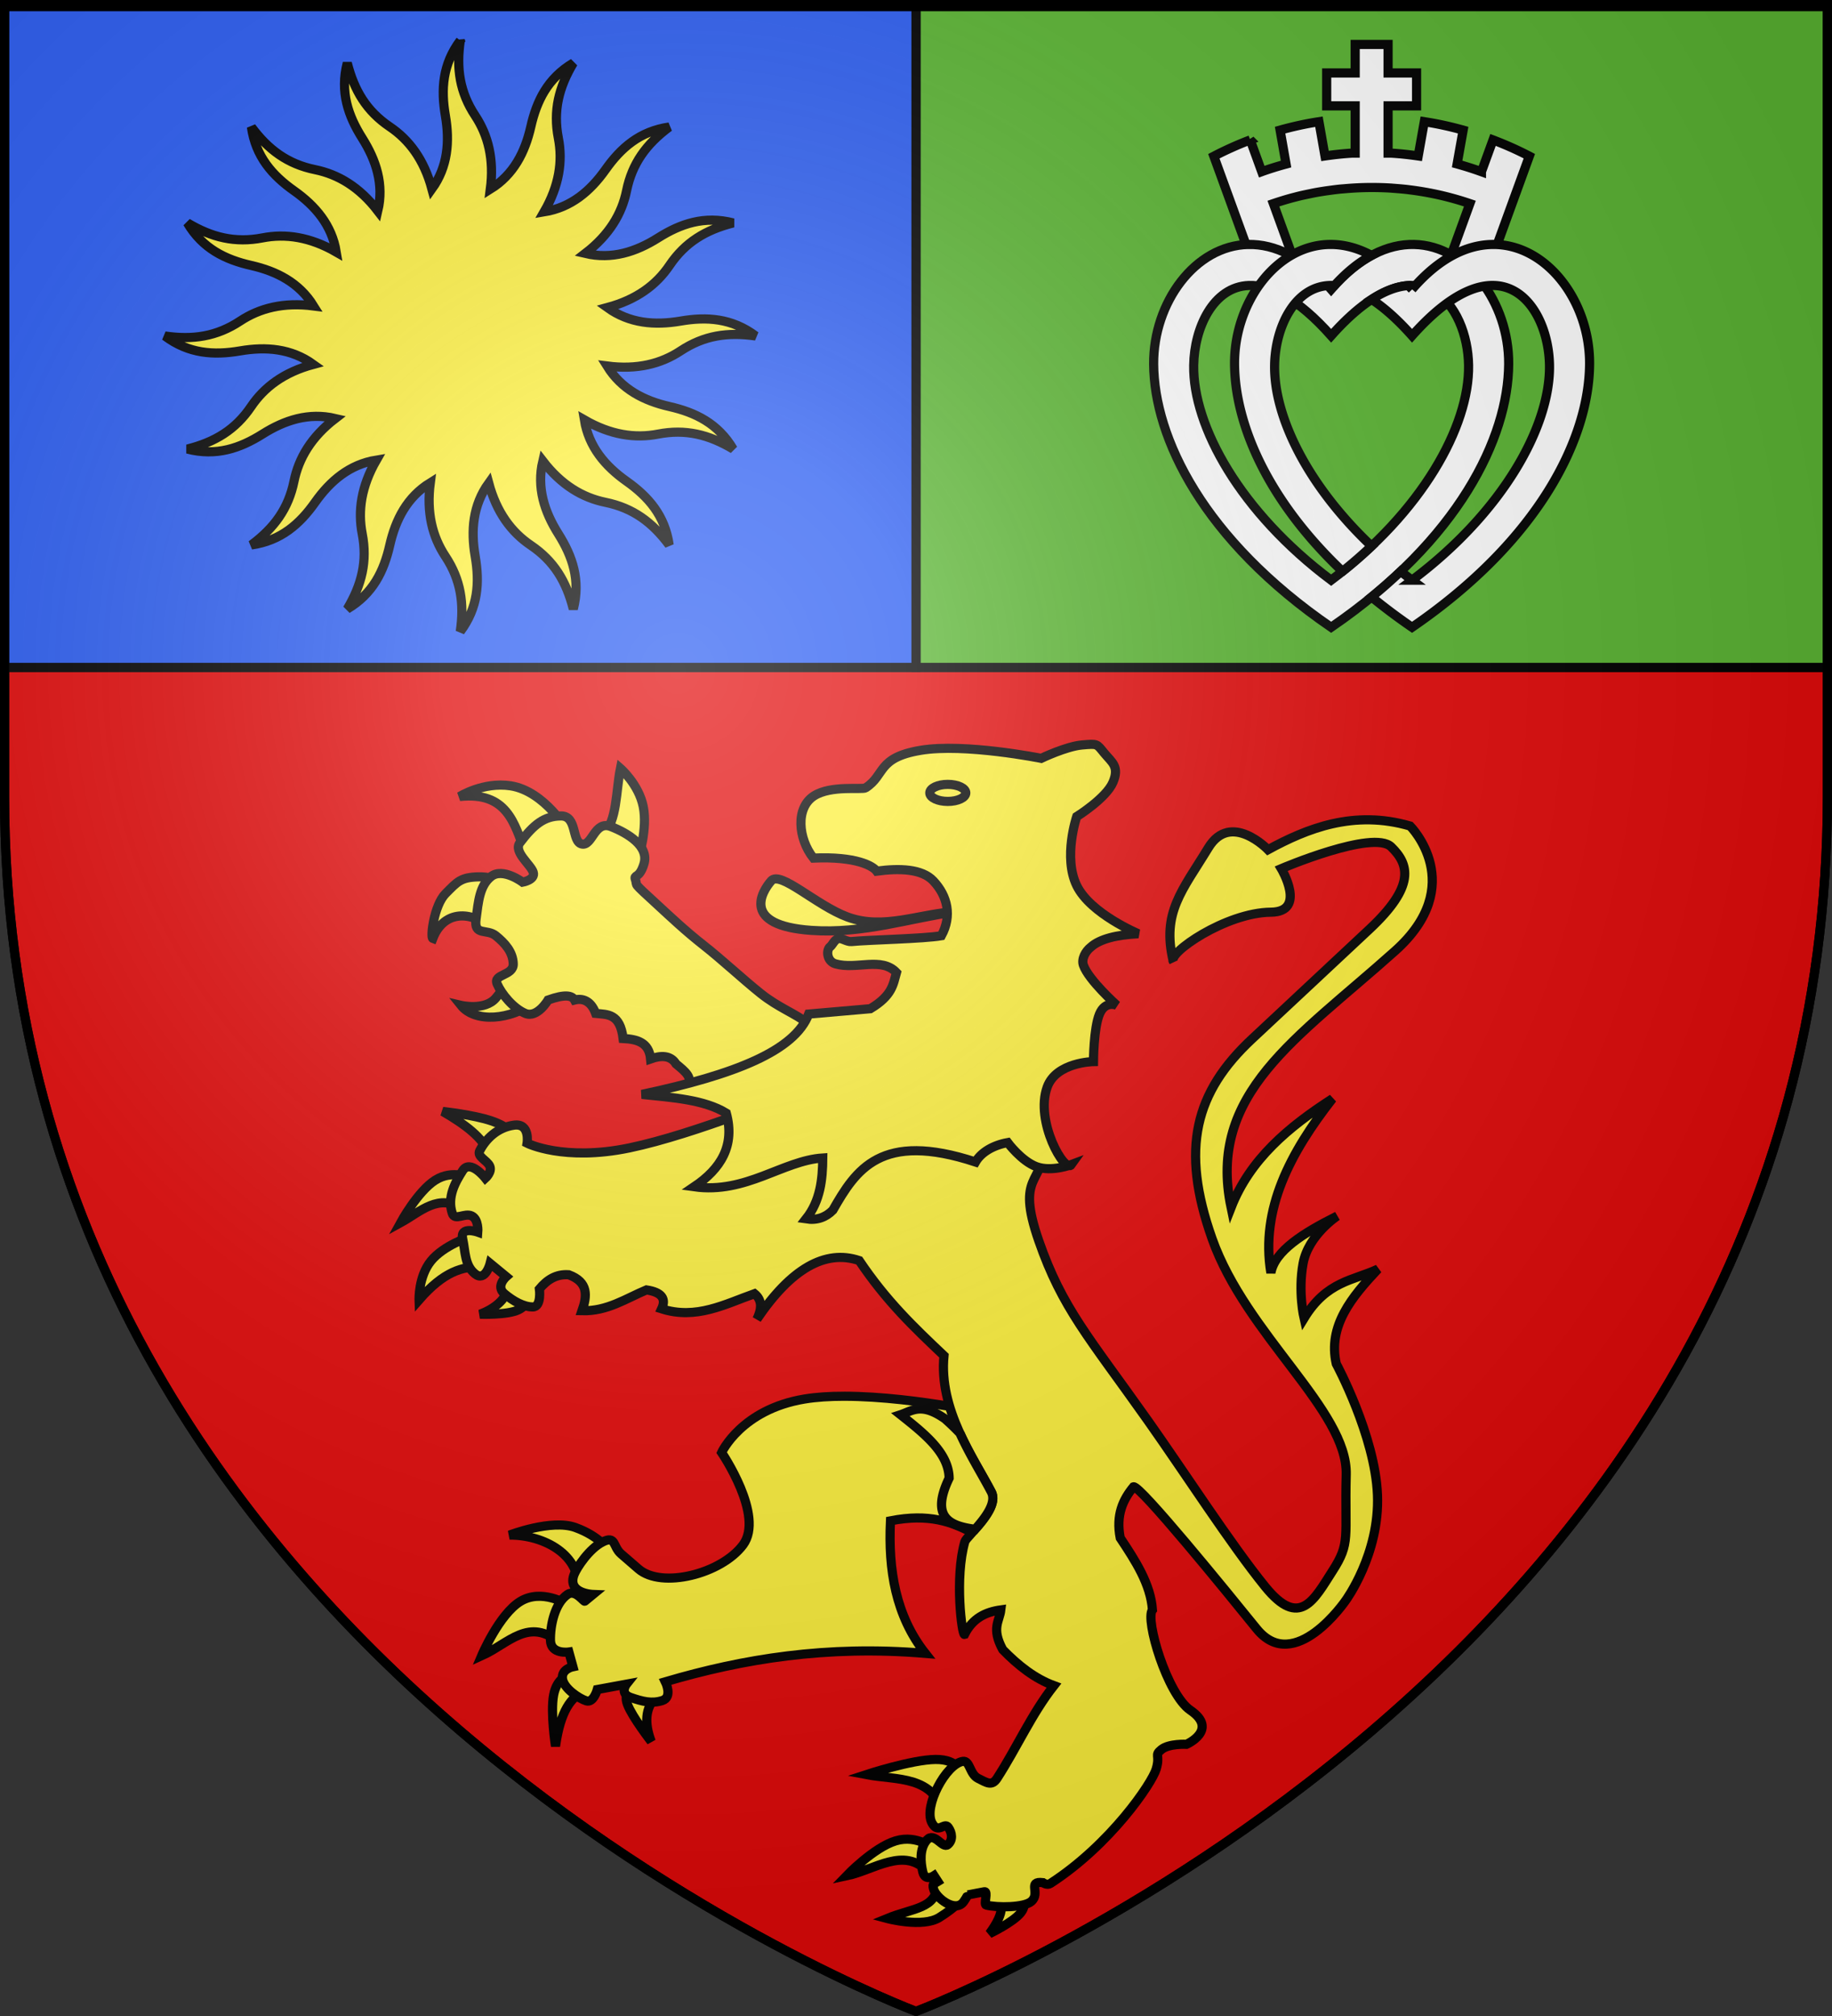 <svg xmlns="http://www.w3.org/2000/svg" xmlns:xlink="http://www.w3.org/1999/xlink" width="600" height="660" version="1.0"><rect width="100%" height="100%" fill="#333333" stroke="none"/><desc>Flag of Canton of Valais (Wallis)</desc><defs><radialGradient xlink:href="#b" id="c" cx="221.445" cy="226.331" r="300" fx="221.445" fy="226.331" gradientTransform="matrix(1.353 0 0 1.349 -77.63 -85.747)" gradientUnits="userSpaceOnUse"/><linearGradient id="b"><stop offset="0" style="stop-color:white;stop-opacity:.314"/><stop offset=".19" style="stop-color:white;stop-opacity:.251"/><stop offset=".6" style="stop-color:#6b6b6b;stop-opacity:.125"/><stop offset="1" style="stop-color:black;stop-opacity:.125"/></linearGradient></defs><g style="display:inline"><path d="M1.5 218.5v42.219C1.5 546.17 300 658.5 300 658.5s298.5-112.33 298.5-397.781V218.5z" style="fill:#e20909;fill-opacity:1;fill-rule:evenodd;stroke:#000;stroke-width:3;stroke-linecap:butt;stroke-linejoin:miter;stroke-miterlimit:4;stroke-dasharray:none;stroke-opacity:1"/><path d="M300 1.5h298.5v217H300z" style="opacity:1;color:#000;fill:#5ab532;fill-opacity:1;fill-rule:nonzero;stroke:#000;stroke-width:3;stroke-linecap:butt;stroke-linejoin:miter;marker:none;marker-start:none;marker-mid:none;marker-end:none;stroke-miterlimit:4;stroke-dasharray:none;stroke-dashoffset:0;stroke-opacity:1;visibility:visible;display:inline;overflow:visible"/><path d="M1.5 1.5H300v217H1.5z" style="opacity:1;color:#000;fill:#2b5df2;fill-opacity:1;fill-rule:nonzero;stroke:#000;stroke-width:3;stroke-linecap:butt;stroke-linejoin:miter;marker:none;marker-start:none;marker-mid:none;marker-end:none;stroke-miterlimit:4;stroke-dasharray:none;stroke-dashoffset:0;stroke-opacity:1;visibility:visible;display:inline;overflow:visible"/></g><g style="fill:#fff;fill-opacity:1;stroke:#000;stroke-width:4.177;stroke-miterlimit:4;stroke-dasharray:none;stroke-opacity:1;display:inline"><path d="M94.719 1.5v13h-13v15h13v21.563h-1.563c-4.119.249-8.197.7-12.219 1.28l-2.75-15.624c-6.027.933-11.94 2.24-17.718 3.843l2.718 15.47c-3.756 1.025-7.462 2.16-11.093 3.468l-5.25-14.469A155 155 0 0 0 30.25 52.47l23.031 63.281 17.032-6.187-12.907-35.5c2.801-.948 5.624-1.822 8.5-2.594.122-.033.253-.062.375-.094 1.143-.303 2.284-.6 3.438-.875 1.138-.271 2.289-.507 3.437-.75.051-.01.106-.02.156-.031.162-.034.307-.06.47-.094.853-.177 1.734-.37 2.593-.531q.421-.08.844-.156c.885-.16 1.765-.294 2.656-.438l.406-.062.594-.094c.671-.103 1.326-.188 2-.281.24-.034.478-.062.719-.094.887-.119 1.764-.242 2.656-.344.361-.04.732-.087 1.094-.125.848-.09 1.71-.144 2.562-.219 4.056-.355 8.164-.562 12.313-.562 3.045 0 6.066.088 9.062.281.215.014.41.048.625.063a143.429 143.429 0 0 1 2.406.188c.016 0 .048-.002.063-.001 1.494.129 2.957.262 4.438.438l.25.03c.05.007.105.026.156.032.74.09 1.482.18 2.219.281 1.61.222 3.218.473 4.812.75 2.232.388 4.462.82 6.656 1.313a138.773 138.773 0 0 1 14.125 3.969l-12.906 35.5 17 6.187 23.031-63.312c-5.342-2.786-10.88-5.245-16.562-7.407l-5.281 14.5A147 147 0 0 0 141.219 56l2.75-15.437c-5.784-1.606-11.686-2.91-17.719-3.844l-2.781 15.625c-4.022-.58-8.069-1.032-12.188-1.282h-1.562V29.5h13v-15h-13v-13z" style="color:#000;fill:#fff;fill-opacity:1;fill-rule:nonzero;stroke:#000;stroke-width:4.177;stroke-linecap:butt;stroke-linejoin:miter;marker:none;marker-start:none;marker-mid:none;marker-end:none;stroke-miterlimit:4;stroke-dasharray:none;stroke-dashoffset:0;stroke-opacity:1;visibility:visible;display:inline;overflow:visible" transform="matrix(.718 0 0 .718 375.83 13.476)"/><path d="M46 92.699c-24.314.455-43.37 26.54-43.214 54.462.189 33.848 22.812 80.202 80.966 120.095 58.155-39.893 80.793-86.247 80.982-120.095.156-27.899-18.876-53.965-43.163-54.463-11.892-.244-25.043 5.643-37.819 20.445C71 98.366 57.875 92.477 46.001 92.7zm.246 18.7c9.782-.347 22.332 5.861 37.506 22.923 40.465-45.498 62.267-13.783 62.695 13.451.439 27.917-21.344 67.024-62.695 97.998-41.35-30.974-63.133-70.081-62.695-97.998.268-17.021 8.885-35.796 25.189-36.374z" style="fill:#fff;fill-opacity:1;fill-rule:evenodd;stroke:#000;stroke-width:4.177;stroke-linecap:butt;stroke-linejoin:miter;stroke-miterlimit:4;stroke-dasharray:none;stroke-opacity:1;display:inline" transform="matrix(.718 0 0 .718 375.83 13.476)"/><path d="M82.906 92.699c-24.315.455-43.37 26.54-43.215 54.462.15 26.825 14.393 61.507 49.244 94.601a211 211 0 0 0 3-2.433q.237-.199.474-.398l.199-.168a208 208 0 0 0 3.167-2.693c.445-.387.878-.775 1.316-1.163 1.744-1.543 3.455-3.1 5.111-4.668-29.334-27.759-44.607-59.05-44.24-82.466.268-17.021 8.885-35.796 25.189-36.374a23 23 0 0 1 2.111.03c5.633-6.204 11.325-10.695 16.94-13.726-6.619-3.576-13.125-5.12-19.296-5.004zm74.447 0c-11.594.138-24.32 6.104-36.696 20.444a91 91 0 0 0-1.515-1.714c-4.984.295-10.633 2.243-16.924 6.336 5.635 3.67 11.782 9.072 18.44 16.557 40.464-45.498 62.267-13.783 62.694 13.451.439 27.917-21.344 67.024-62.695 97.998a217 217 0 0 1-5.187-4.009 230 230 0 0 1-6.412 5.861 247 247 0 0 1-6.856 5.815 273 273 0 0 0 18.455 13.818c58.155-39.893 80.793-86.247 80.982-120.095.156-27.899-18.882-53.965-43.169-54.462a35 35 0 0 0-1.117 0z" style="fill:#fff;fill-opacity:1;fill-rule:evenodd;stroke:#000;stroke-width:4.177;stroke-linecap:butt;stroke-linejoin:miter;stroke-miterlimit:4;stroke-dasharray:none;stroke-opacity:1;display:inline" transform="matrix(.718 0 0 .718 375.83 13.476)"/></g><path d="M150.75 13.256c-5.86 7.82-6.346 16.064-4.882 24.619 1.453 8.484.803 16.721-4.412 23.971-2.589-9.606-7.44-16.05-13.805-20.35-7.598-5.135-11.637-11.86-13.917-20.869-2.421 9.468.27 17.259 4.898 24.603 4.585 7.278 7.146 15.137 5.107 23.826-6.067-7.882-13.02-11.976-20.544-13.514-8.985-1.836-15.299-6.5-20.852-13.95 1.386 9.674 6.865 15.838 13.95 20.853 7.026 4.972 12.397 11.26 13.836 20.076-8.624-4.963-16.607-6.099-24.15-4.64-9.003 1.742-16.62-.14-24.602-4.897C66.36 81.39 73.781 84.98 82.246 86.9c8.39 1.905 15.745 5.667 20.447 13.255-9.86-1.281-17.661.73-24.068 4.962-7.652 5.055-15.424 6.223-24.619 4.882 7.82 5.86 16.064 6.346 24.619 4.882 8.484-1.452 16.721-.803 23.972 4.413-9.607 2.588-16.05 7.44-20.351 13.804-5.135 7.598-11.86 11.637-20.869 13.917 9.468 2.421 17.259-.27 24.603-4.897 7.279-4.586 15.137-7.147 23.826-5.108-7.882 6.067-11.976 13.02-13.514 20.545-1.836 8.984-6.5 15.298-13.95 20.851 9.674-1.386 15.838-6.864 20.853-13.95 4.972-7.026 11.26-12.397 20.076-13.836-4.963 8.624-6.099 16.607-4.64 24.15 1.742 9.003-.14 16.62-4.897 24.602 8.406-4.983 11.996-12.404 13.917-20.868 1.906-8.399 5.67-15.762 13.271-20.465-1.286 9.868.712 17.691 4.946 24.101 5.055 7.652 6.223 15.408 4.882 24.603 5.86-7.82 6.346-16.047 4.882-24.603-1.452-8.484-.788-16.736 4.429-23.987 2.589 9.6 7.426 16.067 13.788 20.367 7.598 5.135 11.637 11.844 13.917 20.852 2.421-9.468-.27-17.243-4.897-24.586-4.589-7.283-7.137-15.163-5.092-23.859 6.066 7.882 13.004 11.992 20.529 13.53 8.984 1.836 15.298 6.5 20.852 13.95-1.387-9.674-6.865-15.838-13.95-20.852-7.027-4.973-12.383-11.276-13.82-20.093 8.619 4.959 16.593 6.114 24.133 4.656 9.003-1.742 16.62.14 24.602 4.897-4.983-8.406-12.404-11.996-20.868-13.917-8.392-1.905-15.73-5.682-20.432-13.271 9.853 1.278 17.665-.716 24.069-4.946 7.651-5.055 15.407-6.222 24.602-4.882-7.82-5.86-16.047-6.346-24.602-4.882-8.485 1.453-16.737.788-23.988-4.429 9.6-2.588 16.067-7.426 20.367-13.788 5.135-7.598 11.844-11.637 20.852-13.917-9.468-2.421-17.243.27-24.586 4.897-7.283 4.59-15.163 7.137-23.859 5.092 7.882-6.066 11.992-13.004 13.53-20.528 1.836-8.985 6.5-15.299 13.95-20.852-9.674 1.386-15.838 6.865-20.852 13.95-4.973 7.026-11.276 12.382-20.093 13.82 4.959-8.62 6.114-16.594 4.656-24.133-1.742-9.004.14-16.62 4.897-24.603-8.406 4.983-11.996 12.404-13.917 20.869-1.904 8.387-5.673 15.728-13.255 20.431 1.277-9.852-.732-17.649-4.962-24.052-5.055-7.652-6.222-15.424-4.882-24.619z" style="color:#000;fill:#fcef3c;fill-opacity:1;fill-rule:nonzero;stroke:#000;stroke-width:3;stroke-linecap:butt;stroke-linejoin:miter;marker:none;marker-start:none;marker-mid:none;marker-end:none;stroke-miterlimit:4;stroke-dasharray:none;stroke-dashoffset:0;stroke-opacity:1;visibility:visible;display:inline;overflow:visible"/><g style="fill:#fcef3c;fill-opacity:1;stroke:#000;stroke-width:3.839;stroke-miterlimit:4;stroke-dasharray:none;stroke-opacity:1;display:inline"><path d="M166.365 146.25c-9.993 7.533-24.95 8.834-30.865 1.402 0 0 10.047 2.352 14.59-3.086 6.167-7.381 6.391-10.868 7.296-9.26zM147.285 114.542c-8.75-6.836-19.304-6.054-23.57 5.05-1.13-.424.477-13.908 5.33-18.8 4.992-5.03 6.314-6.804 13.75-7.015s16.836 4.21 16.836 4.21zM162.437 83.676c-4.589-12.555-7.757-25.7-27.499-23.57 0 0 9.854-6.22 21.326-4.49 14.176 2.137 24.602 19.353 23.85 19.642zM194.986 76.1c5.98-5.712 5.343-18.041 7.296-27.78 0 0 7.646 6.665 9.54 15.994s-1.964 21.326-1.964 21.326z" style="opacity:1;fill:#fcef3c;fill-opacity:1;fill-rule:evenodd;stroke:#000;stroke-width:3.839;stroke-linecap:butt;stroke-linejoin:miter;stroke-miterlimit:4;stroke-dasharray:none;stroke-opacity:1;display:inline" transform="matrix(.782 0 0 .781 45.018 213.821)"/><path d="m239.602 186.936-9.821-4.84c3.561-3.794-.504-6.825-4.21-9.892-2.199-3.644-6.226-3.68-10.662-2.104-.64-6.961-5.69-8.252-11.505-8.558-1.295-10.618-6.6-10.009-11.504-10.523-1.976-5.422-5.555-6.445-8.839-5.612-1.082-1.96-4.035-2.515-11.084 0 0 0-4.49 7.717-9.54 5.612s-9.961-8.137-11.785-12.346 6.875-3.367 6.734-8.418c-.14-5.05-3.507-8.699-7.295-11.785s-9.26.28-8.278-7.015c.982-7.296 1.438-13.96 6.314-17.818 4.875-3.858 13.188 2.385 13.188 2.385s5.436-.982 4.437-4.174c-1-3.192-8.436-8.593-5.56-12.381 5.753-7.576 10.102-11.154 17.117-11.224s4.42 10.873 8.839 11.785 5.226-10.031 12.206-7.296 16.077 8.206 13.749 15.714c-1.978 6.379-4.319 4.163-3.55 6.438 1.074 3.179-1.915.37 9.442 10.819 4.826 4.44 11.483 10.754 19.1 16.734s16.359 14.173 23.88 20.195c7.522 6.022 14.665 8.47 19.647 12.498 4.982 4.029 8.084 6.552 8.084 6.552zM184.612 392.917c1.087-14.8-14.064-23.291-28.77-23.215 0 0 17.56-6.795 27.58-3.174s13.69 9.325 13.69 9.325zM177.073 415.139c-13.05-11.409-21.653.105-32.937 5.159 0 0 7.341-17.411 16.27-22.818s19.444 1.19 19.444 1.19zM186.993 435.179c-5.272 2.455-9.786 7.943-11.904 23.015 0 0-2.183-13.988-.794-21.428s6.35-8.333 6.35-8.333zM217.152 437.56c-4.49 4.576-4.9 10.9-1.984 18.65 0 0-7.937-10.218-9.92-15.476-1.985-5.258 1.983-5.555 1.983-5.555z" style="opacity:1;fill:#fcef3c;fill-opacity:1;fill-rule:evenodd;stroke:#000;stroke-width:3.839;stroke-linecap:butt;stroke-linejoin:miter;stroke-miterlimit:4;stroke-dasharray:none;stroke-opacity:1;display:inline" transform="matrix(.782 0 0 .781 45.018 213.821)"/><path d="M295.875 311.5c-5.839.001-11.466.34-16.437 1.156-26.517 4.35-34.782 22.438-34.782 22.438s18.088 26.512 8.969 38.719c-9.12 12.206-34.106 18.466-43.781 10.093l-7.281-6.312c-3.56-3.08-2.107-7.837-7.72-5.031-5.611 2.805-10.797 10.708-11.937 13.593-3.168 8.024 7.875 8.438 7.875 8.438l-3.375 2.781c-.319.718-3.877-5.109-7.281-2.781-5.407 3.697-7.297 13.186-7.156 19.219.14 6.032 7.719 4.906 7.719 4.906l1.687 6.156s-4.936.994-4.375 5.063c.561 4.068 6.917 8.267 9.969 9.25 3.051.982 4.625-4.75 4.625-4.75l12.219-2.25s-3.098 3.91 1.812 5.593c4.91 1.684 8.733 2.684 13.188 1.281 4.454-1.403 1.28-7.875 1.28-7.875 32.458-9.566 67.478-15.378 108.876-11.906-12.43-15.787-15.587-34.928-14.594-55.562 16.227-3.171 25.632.468 34.219 4.937 4.14-4.586 10.678-11.929 8.031-17-5.127-9.824-13.317-22.077-17.469-35.906-10.868-1.82-28.39-4.254-44.281-4.25zM147.112 209.583c-2.448-6.43-9.956-12.082-19.246-17.46 0 0 12.848 1.389 20.437 3.968 7.59 2.58 9.92 6.35 9.92 6.35zM136.398 233.194c-10.218-7.074-17.907 1.023-26.19 5.556 0 0 7.152-13.146 14.494-17.809 7.34-4.663 14.87-.842 14.87-.842zM143.343 257.202c-7.203.07-14.87 1.812-25.397 13.89 0 0-.348-9.673 4.96-16.27 5.308-6.598 16.27-10.12 16.27-10.12zM154.848 266.75c-.562 3.902-4.91 7.945-11.37 10.374 0 0 11.471.422 16.134-1.866s3.572-5.952 3.572-5.952zM358.819 521.29c3.5 2.245 5 5.89-1.984 15.476 0 0 9.821-4.663 13.095-8.73s0-7.54 0-7.54zM335.01 516.131c-.443 10.295-10.151 9.806-21.033 14.286 0 0 14.782 3.968 21.826-.397 7.043-4.365 10.317-8.334 10.317-8.334zM331.04 510.972c-9.732-10.972-22.479-.844-34.126 1.588 0 0 11.409-11.905 20.635-14.683s16.27 3.571 16.27 3.571zM337.787 487.56c-3.93-17.35-19.677-15-32.54-17.46 0 0 19.048-6.25 28.969-6.35 9.92-.1 10.714 5.952 10.714 5.952z" style="opacity:1;fill:#fcef3c;fill-opacity:1;fill-rule:evenodd;stroke:#000;stroke-width:3.839;stroke-linecap:butt;stroke-linejoin:miter;stroke-miterlimit:4;stroke-dasharray:none;stroke-opacity:1;display:inline" transform="matrix(.782 0 0 .781 45.018 213.821)"/><path d="M275.089 184.385S233.62 201.647 206.04 207.4s-42.857-1.984-42.857-1.984 1.389-8.532-5.556-7.54c-6.944.992-11.706 5.754-14.285 10.714-1.29 2.48 3.075 3.969 4.191 6.424s-1.81 5.084-1.81 5.084-6.35-8.135-9.524-3.174c-3.175 4.96-6.548 11.11-4.365 17.857 1.09 3.373 5.158-.298 8.16 1.14 3 1.44 2.554 6.796 2.554 6.796s-7.54-2.678-6.35 2.778.794 11.111 5.16 14.683c4.364 3.571 6.349-4.365 6.349-4.365l6.746 5.555s-4.564 3.968-.794 7.143 8.135 5.555 11.905 5.555 2.777-7.54 2.777-7.54c3.18-3.826 7.013-6.344 12.302-5.952 8.299 3.093 7.716 8.85 5.556 15.08 10.588.277 18.343-5.112 26.984-8.73 6.524.992 8.287 3.77 6.349 7.936 14.46 4.617 26.44-1.92 38.889-6.35 2.665 2.172 3.603 5.379.992 10.715q21.429-31.746 42.857-24.603c11.36 16.915 22.6 27.638 35.516 39.881-2.21 22.576 12.216 42.533 19.841 57.143 3.681 7.053-10.47 18.594-11.11 20.833-4.34 15.16-1.2 39.244-.137 38.89 3.374-6.837 8.861-9.444 15.215-10.318-.602 4.905-4.058 7.67.794 16.666 6.487 6.668 13.45 12.142 21.429 15.08-9.347 11.905-15.467 25.97-23.81 38.888-2.183 3.381-4.365 1.786-7.936 0-3.572-1.785-3.402-7.579-6.35-7.142-7.144 1.058-16.568 18.967-13.018 25.725 2.624 4.997 5.186-.39 6.854 1.908 1.667 2.299 2.044 5.465-.185 7.287s-5.555-5.535-8.73-1.964-2.715 9.382-1.723 13.444 4.71 1.543 4.71 1.543l1.587 2.456c-1.477.947-2.436.532-1.816 3.03.94 3.79 9.165 10.195 12.59 5.441 1.318-1.83 1.722-2.89 1.775-2.882l6.946-1.329c1.626-.31-.342 5.304.719 5.574 4.76 1.211 15.933 1.06 18.907-1.499 4.067-3.499-1.877-8.65 4.866-7.893 0 0 1.748 1.252 3.137.353 25.192-16.305 42.593-42.068 44.334-48.02 1.769-6.047-.992-5.555 2.182-8.135s10.516-2.182 10.516-2.182 13.59-6.09 1.588-14.286c-9.686-6.614-19.083-38.14-15.873-42.063-.75-10.735-7.047-20.46-13.493-30.16-1.866-9.62 1.117-16.01 5.556-21.428 2.539-.914 39.13 44.104 51.587 59.524 15.842 19.61 37.302-11.905 37.302-11.905s14.286-19.444 13.294-44.246c-.993-24.801-17.262-54.96-17.262-54.96-3.553-15.905 6.463-27.934 17.46-39.683-10.497 4.905-21.43 5.008-30.952 20.635 0 0-2.58-11.11-.397-23.015s14.285-19.842 14.285-19.842c-14.21 7.111-26.142 14.603-27.777 23.81-4.425-26.82 8.15-50.4 25.793-73.016-18.373 11.836-34.582 25.403-42.46 45.635-10.049-47.922 27.42-70.62 68.65-107.54 30.945-27.709 6.35-52.38 6.35-52.38-23.641-6.896-43.24 1.048-59.524 9.92 0 0-15.596-16.27-25-.794-10.905 17.948-19.627 27.047-14.682 47.62-2.55-3.401 21.992-20.48 40.873-20.636 15.2-.126 4.365-18.254 4.365-18.254s38.492-16.468 46.032-9.127c7.54 7.342 10.222 16.423-9.127 34.524l-49.207 46.032c-23.731 22.2-30.091 45.793-16.666 83.73 14.302 40.42 56.82 71.979 56.15 98.81-.669 26.83 1.948 28.47-5.754 40.476-7.701 12.006-13.72 24.405-28.174 6.547-14.455-17.857-33.601-47.633-49.008-69.444-24.97-35.349-35.962-47.173-45.834-75.595-9.87-28.423 2.381-23.413 1.985-40.08-.397-16.666-3.572-26.587-3.572-26.587zM342.862 108.368c-19.909 2.84-38.93 9.378-60.61 7.857-29.416-2.064-20.853-16.132-16.835-20.764 3.828-4.414 18.927 10.346 31.988 15.152 15.153 5.576 30.306-1.49 45.457-2.245z" style="opacity:1;fill:#fcef3c;fill-opacity:1;fill-rule:evenodd;stroke:#000;stroke-width:3.839;stroke-linecap:butt;stroke-linejoin:miter;stroke-miterlimit:4;stroke-dasharray:none;stroke-opacity:1;display:inline" transform="matrix(.782 0 0 .781 45.018 213.821)"/><path d="M333.321 95.46c-4.781-5.081-14.174-5.34-23.71-4.068-1.598-2.18-8.589-6.261-26.517-5.471-6.461-8.195-7.546-21.128.28-26.096 7.161-4.545 20.177-2.443 21.607-3.367 8.376-5.418 4.63-12.627 23.009-15.714s50.507 3.367 50.507 3.367 10.523-5.05 17.117-5.612c6.594-.56 6.033-.56 9.26 3.368s6.524 5.682 3.647 12.346c-2.876 6.664-15.152 14.31-15.152 14.31s-5.752 17.047 0 28.902 25.815 20.203 25.815 20.203c-9.077.478-16.078 2.144-19.922 5.612-2.152 1.684-4.012 4.927-3.087 7.576 2.185 6.26 14.03 16.836 14.03 16.836s-4.84-2.245-7.296 3.648c-2.455 5.892-2.525 19.922-2.525 19.922s-15.574.2-19.361 10.663c-5.244 14.487 7.442 36.348 10.101 32.55 0 0-8.277 3.156-14.59.841s-12.066-10.101-12.066-10.101c-6.062 1.099-11.132 4.058-13.47 8.137-39.7-13.043-50.076 3.237-59.766 20.203-3.01 3.046-6.719 4.343-11.224 3.648 6.001-7.596 6.926-16.46 7.015-25.535-16.68 1.054-32.145 15.137-53.875 12.066 11.248-7.585 17.157-17.306 13.468-30.866-9.243-5.669-22.505-6.516-35.355-7.856 39.382-8.382 64.042-18.37 69.869-33.672l25.815-2.245c9.298-5.564 9.553-10.307 10.943-15.152-6.31-6.693-16.695-1.115-25.534-3.648-3.726-1.068-3.977-5.89-2.208-7.211.885-.66 1.859-3.061 3.378-3.381s3.583 1.44 5.526 1.246c7.243-.721 30.236-1.156 37.638-2.44 4.53-8.294 2.627-16.637-3.367-23.008z" style="opacity:1;fill:#fcef3c;fill-opacity:1;fill-rule:evenodd;stroke:#000;stroke-width:3.839;stroke-linecap:butt;stroke-linejoin:miter;stroke-miterlimit:4;stroke-dasharray:none;stroke-opacity:1;display:inline" transform="matrix(.782 0 0 .781 45.018 213.821)"/><path d="M346.914 58.591c.003 1.974-3.374 3.574-7.54 3.574s-7.542-1.6-7.54-3.574c-.002-1.973 3.374-3.574 7.54-3.574s7.543 1.6 7.54 3.574z" style="opacity:1;fill:#fcef3c;fill-opacity:1;fill-rule:evenodd;stroke:#000;stroke-width:3.839;stroke-linecap:butt;stroke-linejoin:miter;stroke-miterlimit:4;stroke-dasharray:none;stroke-opacity:1;display:inline" transform="matrix(.782 0 0 .781 45.018 213.821)"/><path d="M328.094 316.844c-3.336-.06-5.735 1.496-8.5 2.406 10.112 8.02 20.185 16.048 20.344 26.594-7.905 16.51.195 20.015 10.875 21.437 4.071-4.59 9.209-11.032 6.812-15.625-3.687-7.064-8.939-15.4-13.156-24.656a104 104 0 0 0-6.25-6.031c-4.368-3.056-7.531-4.08-10.125-4.125z" style="fill:#fcef3c;fill-opacity:1;fill-rule:evenodd;stroke:#000;stroke-width:3.839;stroke-linecap:butt;stroke-linejoin:miter;stroke-miterlimit:4;stroke-dasharray:none;stroke-opacity:1" transform="matrix(.782 0 0 .781 45.018 213.821)"/></g><path d="M300 658.5s298.5-112.32 298.5-397.772V2.176H1.5v258.552C1.5 546.18 300 658.5 300 658.5" style="opacity:1;fill:url(#c);fill-opacity:1;fill-rule:evenodd;stroke:none;stroke-width:1px;stroke-linecap:butt;stroke-linejoin:miter;stroke-opacity:1"/><path d="M300 658.5S1.5 546.18 1.5 260.728V2.176h597v258.552C598.5 546.18 300 658.5 300 658.5z" style="opacity:1;fill:none;fill-opacity:1;fill-rule:evenodd;stroke:#000;stroke-width:3;stroke-linecap:butt;stroke-linejoin:miter;stroke-miterlimit:4;stroke-dasharray:none;stroke-opacity:1"/></svg>